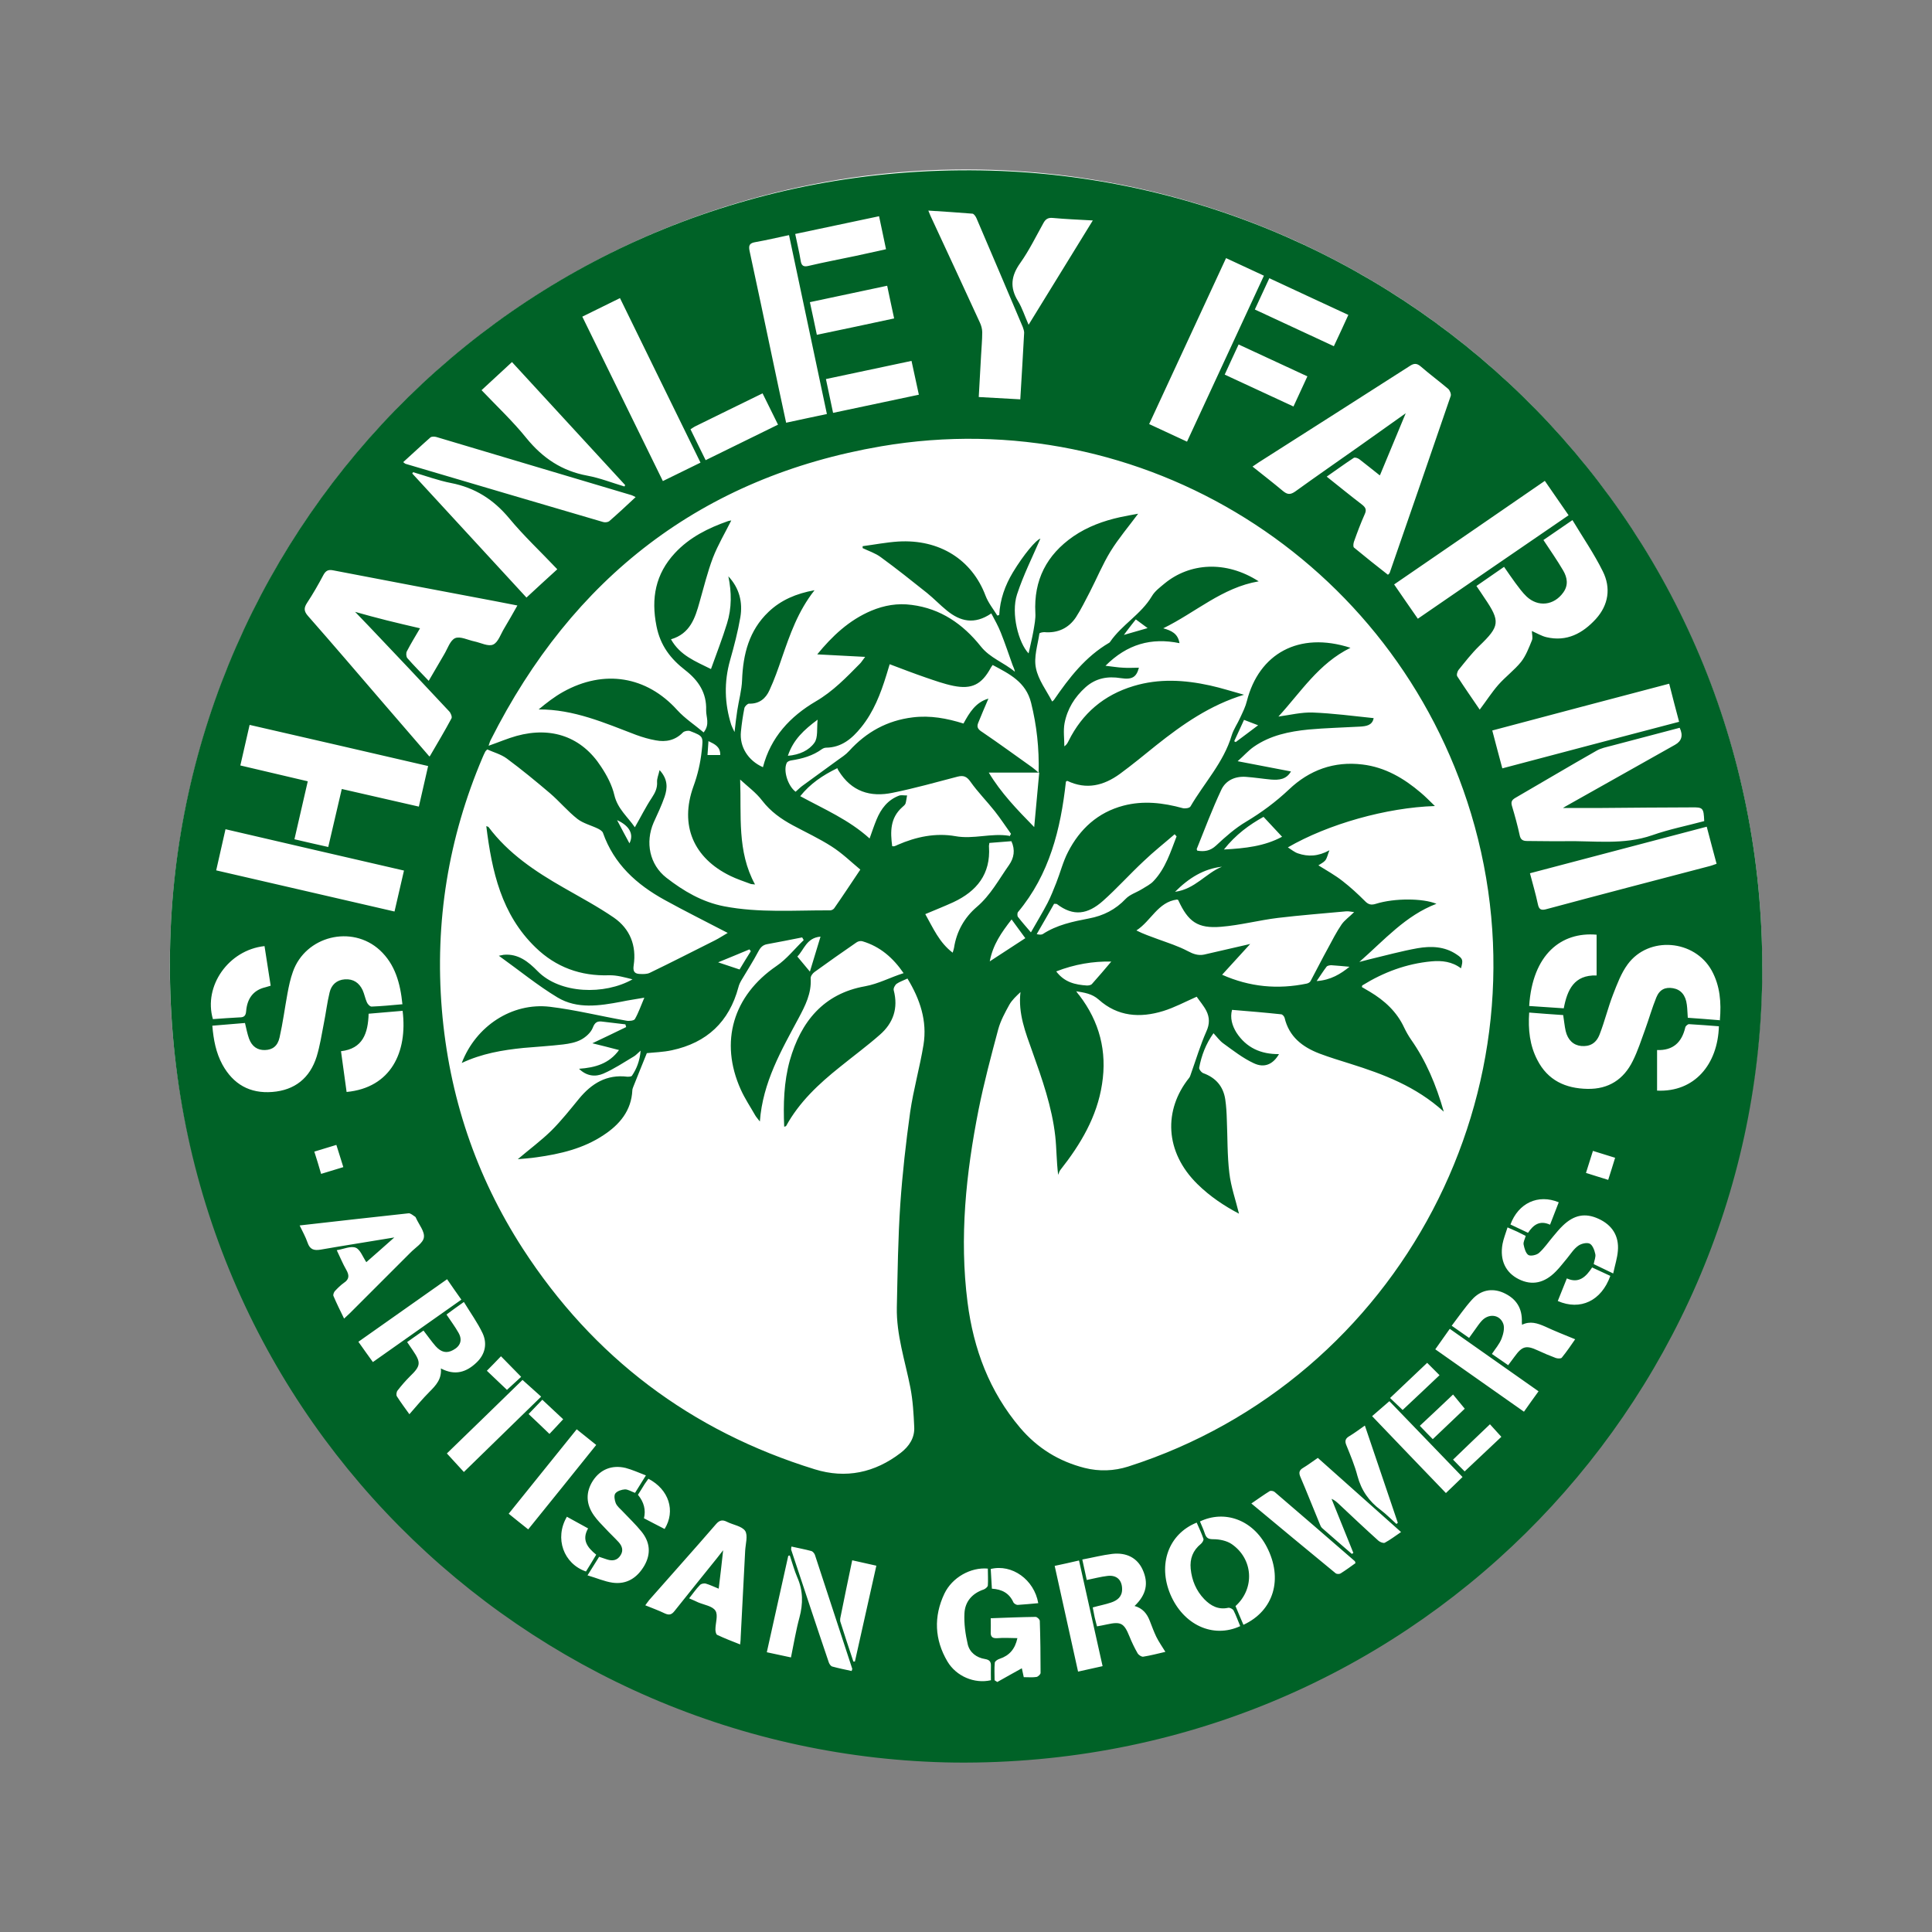 <svg viewBox="0 0 100 100" version="1.1" xmlns="http://www.w3.org/2000/svg">
  <rect x="0" y="0" width="100" height="100" fill="#808080" stroke="none"/>
  <defs>
    <style>
      .cls-1 {
        fill: #fff;
      }

      .cls-2 {
        fill: #006227;
      }
    </style>
  </defs>
  
  <g>
    <g id="Layer_1">
      <circle r="41.21" cy="49.98" cx="50" class="cls-1"></circle>
      <path d="M49.44,91.23c-22.15-.28-41.04-18.34-40.64-42.02.37-22.19,18.53-40.78,41.99-40.39,22.33.37,40.77,18.67,40.42,41.93-.34,22.09-18.38,40.7-41.77,40.48ZM55.67,51.26c.09.12.13.19.19.25,1.05,1.37,1.45,2.91,1.18,4.61-.26,1.69-1.11,3.11-2.15,4.43-.06.07-.08.17-.12.26-.09-.73-.08-1.37-.15-2-.17-1.52-.68-2.96-1.19-4.39-.35-.98-.74-1.96-.61-3.07-.22.21-.44.41-.58.66-.22.4-.45.82-.57,1.26-.37,1.38-.74,2.77-1.02,4.17-.65,3.29-1,6.61-.57,9.97.31,2.42,1.13,4.61,2.72,6.49.9,1.06,2.01,1.74,3.34,2.08.76.19,1.52.16,2.25-.07,14.1-4.51,22.03-19.63,17.75-33.8-3.97-13.12-17.01-21.32-30.53-19.01-9.28,1.59-15.98,6.8-20.21,15.2-.05.09-.07.19-.11.3.52-.18.98-.38,1.45-.51,1.82-.5,3.38.06,4.37,1.59.3.45.57.96.69,1.48.17.71.69,1.12,1.06,1.66.3-.52.56-1.05.88-1.53.17-.26.29-.5.27-.82-.01-.17.07-.35.13-.61.44.48.41.93.26,1.38-.16.46-.37.9-.57,1.34-.44,1.02-.21,2.17.66,2.85.89.69,1.85,1.26,2.99,1.48,1.82.35,3.66.2,5.49.21.07,0,.17-.05.21-.11.44-.63.86-1.27,1.35-2-.47-.39-.94-.85-1.49-1.2-.64-.41-1.33-.73-2-1.09-.61-.33-1.15-.71-1.59-1.28-.31-.41-.75-.73-1.14-1.09.07,1.86-.17,3.71.77,5.43-.12-.02-.18-.01-.23-.03-.35-.13-.71-.25-1.04-.41-1.92-.93-2.64-2.63-1.92-4.63.22-.6.36-1.2.43-1.84.08-.75.1-.76-.6-1.03-.1-.04-.3,0-.37.07-.4.41-.88.51-1.41.41-.34-.06-.68-.16-1.01-.28-1.63-.62-3.23-1.33-5.05-1.32.41-.34.82-.66,1.27-.91,2.12-1.18,4.32-.81,5.9.94.4.44.91.77,1.37,1.16.34-.43.12-.79.13-1.15.03-.9-.4-1.54-1.08-2.07-.76-.59-1.29-1.27-1.49-2.28-.29-1.45-.05-2.7.95-3.78.76-.82,1.73-1.3,2.76-1.66.07-.02.15-.03.16-.03-.32.64-.69,1.26-.95,1.93-.28.74-.47,1.52-.69,2.29-.23.83-.49,1.64-1.48,1.93.47.84,1.27,1.14,2.07,1.54.29-.81.59-1.58.83-2.36.25-.8.24-1.62.07-2.44.57.61.75,1.34.62,2.12-.13.75-.32,1.48-.53,2.22-.32,1.13-.29,2.24.06,3.35.03.09.08.18.17.37.05-.45.09-.78.14-1.11.08-.53.23-1.05.25-1.58.05-1.34.36-2.57,1.37-3.53.64-.61,1.43-.95,2.38-1.12-.86,1.09-1.27,2.29-1.69,3.5-.19.56-.39,1.13-.64,1.67-.19.43-.53.72-1.06.7-.08,0-.22.14-.24.23-.08.4-.14.81-.18,1.22-.08.78.37,1.5,1.14,1.84.4-1.55,1.41-2.63,2.74-3.41.89-.52,1.58-1.24,2.29-1.96.07-.07.11-.15.26-.34-.89-.05-1.67-.09-2.48-.13.77-.94,1.64-1.77,2.8-2.26.67-.28,1.36-.4,2.09-.3,1.5.19,2.65.99,3.57,2.14.48.61,1.2.84,1.77,1.32-.02-.14-.08-.24-.12-.35-.2-.56-.39-1.13-.61-1.68-.13-.33-.31-.65-.49-.99-.88.6-1.61.41-2.29-.14-.36-.29-.68-.63-1.04-.92-.79-.63-1.58-1.26-2.39-1.85-.28-.21-.63-.32-.94-.47,0-.03,0-.07,0-.1.61-.08,1.22-.2,1.84-.24,2.14-.13,3.82.94,4.52,2.8.14.37.4.69.61,1.03.03,0,.07-.02.1-.03.04-.8.3-1.53.71-2.21.57-.94,1.21-1.69,1.42-1.74-.4.93-.88,1.88-1.21,2.89-.32.99.08,2.51.6,3.05.08-.38.18-.77.25-1.16.05-.31.12-.63.1-.94-.09-1.69.58-3,1.97-3.96.73-.5,1.55-.8,2.41-.99.33-.07.66-.13.94-.18-.48.65-1.01,1.27-1.43,1.95-.41.67-.71,1.4-1.07,2.1-.23.44-.45.89-.72,1.31-.38.57-.95.83-1.64.77-.08,0-.24.03-.25.07-.09.6-.3,1.23-.18,1.79.12.61.54,1.15.84,1.73.03-.03.07-.05.09-.08.79-1.15,1.63-2.24,2.86-2.96.02-.01.04-.03.05-.05.61-.89,1.6-1.42,2.16-2.36.15-.26.42-.46.66-.66,1.29-1.06,3.16-1.21,4.87-.11-1.89.32-3.26,1.61-4.94,2.43.42.12.76.27.84.77-1.46-.3-2.71.05-3.83,1.17.37.04.64.09.91.1.27.02.54,0,.82,0-.13.49-.35.63-.94.54-.68-.11-1.29,0-1.82.47-.57.51-.95,1.13-1.09,1.87-.07.38-.01.79-.01,1.19.12-.08.17-.18.22-.28.71-1.43,1.83-2.38,3.36-2.84,1.32-.4,2.64-.32,3.96-.03.59.13,1.18.32,1.76.48-1.75.53-3.18,1.53-4.55,2.62-.62.5-1.24,1.01-1.88,1.48-.83.6-1.72.83-2.71.36-.02,0-.04.01-.06.02,0,.01-.02.02-.02.03-.27,2.45-.85,4.79-2.48,6.74-.04.05-.04.2,0,.25.21.27.44.53.67.8.3-.53.6-1.02.86-1.52.17-.33.31-.69.45-1.04.21-.53.35-1.1.61-1.6.61-1.19,1.54-2.05,2.87-2.4,1.03-.27,2.05-.15,3.07.13.12.03.35,0,.4-.09.71-1.22,1.71-2.27,2.13-3.67.1-.33.31-.62.45-.94.13-.28.27-.56.34-.85.62-2.43,2.67-3.62,5.36-2.75-1.65.81-2.58,2.31-3.73,3.56.59-.08,1.19-.23,1.77-.21,1.05.04,2.1.18,3.16.29-.07.38-.39.42-.72.44-.88.05-1.77.07-2.65.15-1,.1-1.98.3-2.83.89-.29.2-.52.47-.84.75.98.19,1.86.36,2.76.53-.24.42-.62.45-1.03.42-.43-.04-.87-.11-1.3-.14-.56-.04-1.05.18-1.28.68-.47,1-.86,2.04-1.27,3.06,0,.02.02.04.03.08.36.06.67.02.98-.27.48-.45.99-.9,1.55-1.23.8-.48,1.53-1.02,2.22-1.67,1.05-1,2.33-1.47,3.8-1.29,1.17.14,2.14.71,3.02,1.46.24.2.46.43.73.69-2.5.08-5.52.93-7.61,2.14.19.12.34.25.52.31.52.18,1.05.16,1.63-.16-.09.23-.12.4-.21.52-.09.11-.24.18-.36.26.43.27.87.51,1.26.82.4.31.78.66,1.14,1.02.18.19.33.23.58.15.96-.3,2.43-.29,3.13,0-1.6.61-2.68,1.86-3.99,3.01.24-.06.37-.1.5-.13.84-.2,1.67-.43,2.51-.58.69-.12,1.4-.1,2.02.32.33.22.35.29.23.72-.46-.35-.99-.41-1.53-.36-1.29.12-2.47.56-3.57,1.24-.02.01-.02.04-.03.09.13.08.27.16.41.24.77.46,1.4,1.04,1.78,1.86.1.21.22.42.35.61.78,1.11,1.3,2.34,1.7,3.74-1.44-1.31-3.12-1.94-4.84-2.48-.54-.17-1.07-.33-1.6-.53-.88-.34-1.57-.87-1.8-1.85-.02-.07-.11-.18-.18-.18-.84-.09-1.68-.16-2.54-.23-.11.41,0,.81.23,1.18.51.78,1.26,1.12,2.2,1.11-.3.52-.75.74-1.31.47-.56-.26-1.07-.66-1.58-1.03-.18-.13-.32-.33-.5-.52-.4.56-.62,1.15-.74,1.78-.02.08.12.26.22.29.65.24,1.03.69,1.13,1.36.05.34.07.69.08,1.04.04.92.02,1.85.13,2.76.08.71.33,1.41.5,2.11-.76-.4-1.5-.89-2.15-1.53-1.7-1.67-1.76-3.84-.43-5.5.05-.06.07-.15.1-.23.26-.73.48-1.47.79-2.17.18-.39.17-.73,0-1.07-.14-.27-.35-.51-.5-.73-.61.27-1.15.56-1.73.74-1.2.37-2.36.29-3.34-.59-.35-.31-.73-.36-1.21-.44ZM37.67,48.29c-1.13-.59-2.22-1.13-3.27-1.71-1.45-.8-2.62-1.85-3.19-3.47-.03-.09-.16-.17-.26-.22-.35-.17-.76-.27-1.06-.5-.51-.4-.93-.91-1.42-1.33-.73-.62-1.47-1.23-2.24-1.8-.3-.22-.68-.32-1.01-.47-.07.07-.09.09-.1.11-.05.1-.1.2-.14.3-1.78,4.18-2.48,8.53-2.11,13.05.37,4.48,1.76,8.62,4.19,12.38,3.65,5.63,8.7,9.44,15.11,11.42,1.61.5,3.11.18,4.45-.85.44-.34.73-.78.7-1.34-.03-.68-.07-1.37-.2-2.04-.27-1.38-.73-2.73-.7-4.16.04-1.78.06-3.57.18-5.34.11-1.59.29-3.18.51-4.76.17-1.17.5-2.32.69-3.48.2-1.24-.18-2.36-.83-3.43-.21.1-.4.16-.56.27-.09.07-.18.24-.15.34.24.92-.02,1.69-.72,2.3-.66.58-1.38,1.11-2.07,1.67-1.09.87-2.1,1.81-2.78,3.05-.01.02-.06.02-.1.04-.05-1.17-.02-2.31.29-3.43.57-2.01,1.75-3.46,3.89-3.84.71-.13,1.3-.46,2-.68-.55-.8-1.22-1.38-2.13-1.65-.09-.03-.23,0-.31.06-.73.5-1.45,1.01-2.17,1.53-.1.07-.21.22-.2.33.05.77-.28,1.41-.62,2.05-.9,1.68-1.86,3.33-2.01,5.36-.11-.15-.19-.23-.24-.32-.25-.44-.54-.87-.75-1.34-1.11-2.47-.39-4.86,1.85-6.39.53-.36.94-.89,1.41-1.34-.03-.05-.05-.09-.08-.14-.6.12-1.21.24-1.81.35-.23.04-.35.17-.46.38-.27.51-.58.99-.87,1.48-.07.12-.13.24-.16.37-.48,1.79-1.63,2.87-3.44,3.26-.46.1-.93.11-1.3.15-.25.62-.48,1.18-.7,1.74-.02.06-.05.12-.05.18-.05,1.06-.66,1.78-1.5,2.33-1.04.69-2.23.97-3.45,1.14-.33.05-.67.07-.98.1.6-.51,1.21-.96,1.75-1.49.51-.51.96-1.08,1.42-1.64.65-.79,1.43-1.27,2.5-1.14.08,0,.2,0,.24-.05.24-.36.4-.75.45-1.3-.17.15-.25.24-.35.3-.52.31-1.03.65-1.58.89-.4.17-.85.15-1.26-.25.85-.06,1.56-.27,2.07-.97-.49-.13-.93-.24-1.38-.35.61-.29,1.18-.56,1.75-.84-.01-.05-.03-.09-.04-.14-.39-.05-.79-.09-1.18-.14-.27-.04-.4.03-.51.32-.1.25-.36.48-.6.61-.28.15-.61.21-.93.25-.68.08-1.37.12-2.05.18-1.09.11-2.16.29-3.2.78.73-1.91,2.6-3.14,4.56-2.91,1.33.16,2.64.49,3.96.72.14.03.39,0,.44-.08.19-.33.31-.69.49-1.11-.45.08-.83.13-1.2.21-1.12.21-2.27.39-3.29-.22-1.03-.62-1.98-1.4-3.04-2.16.16-.03.21-.04.25-.05.75-.07,1.28.36,1.76.85,1.16,1.18,3.46,1.24,4.91.42-.4-.1-.81-.22-1.21-.21-1.48.05-2.76-.42-3.81-1.44-1.77-1.71-2.26-3.94-2.55-6.28.07.03.1.03.11.04,1.03,1.38,2.43,2.31,3.9,3.15.87.5,1.77.98,2.6,1.55.83.58,1.17,1.44,1.02,2.46-.04.26,0,.43.28.45.19.01.4.02.56-.06,1.12-.54,2.23-1.11,3.35-1.67.24-.12.46-.27.69-.4ZM22.25,39.14c.4-.69.78-1.32,1.12-1.96.04-.08-.04-.28-.12-.36-1.37-1.47-2.75-2.93-4.13-4.38-.25-.26-.5-.52-.74-.77.53.15,1.08.3,1.64.44.56.14,1.12.27,1.72.41-.25.43-.48.8-.68,1.19-.05.09-.04.27.02.35.34.39.71.76,1.11,1.18.28-.48.54-.93.8-1.37.18-.3.31-.73.57-.84.26-.11.66.1,1,.17.33.07.72.28.97.16.26-.12.39-.55.57-.84.23-.38.44-.76.68-1.18-.42-.08-.77-.15-1.13-.22-2.8-.53-5.61-1.06-8.41-1.6-.25-.05-.38.02-.5.24-.26.49-.54.98-.85,1.45-.17.26-.16.43.05.67,1.31,1.49,2.6,3,3.89,4.5.78.91,1.56,1.81,2.39,2.77ZM71.41,24.6c-.37-.29-.71-.57-1.05-.83-.08-.06-.23-.11-.29-.07-.46.3-.91.63-1.4.97.64.51,1.23.99,1.83,1.45.19.15.24.27.14.49-.21.47-.39.95-.56,1.43-.03.09-.05.25,0,.3.58.48,1.17.95,1.76,1.41.06-.06.08-.07.09-.1,1.06-3.05,2.11-6.1,3.16-9.16.03-.1-.05-.29-.13-.36-.47-.4-.96-.76-1.42-1.16-.21-.18-.36-.17-.58-.02-2.59,1.66-5.2,3.32-7.79,4.97-.1.07-.2.14-.34.23.55.44,1.07.84,1.57,1.26.23.19.38.21.64.03,1.08-.78,2.18-1.54,3.27-2.31.82-.58,1.63-1.16,2.45-1.74-.44,1.06-.88,2.11-1.33,3.2ZM20.83,51.99c-.11-1.1-.38-2.08-1.17-2.81-1.45-1.33-3.85-.73-4.5,1.12-.13.36-.21.74-.28,1.12-.14.76-.24,1.53-.41,2.28-.1.45-.37.64-.76.65-.38.01-.67-.18-.82-.59-.09-.25-.14-.52-.21-.81-.56.05-1.12.09-1.69.14.06.73.19,1.4.52,2.01.56,1.02,1.42,1.51,2.58,1.42,1.17-.09,1.95-.72,2.3-1.83.17-.56.26-1.14.37-1.71.11-.54.17-1.08.3-1.61.09-.39.36-.65.79-.68.44-.03.74.18.92.56.09.2.13.43.22.63.04.1.17.23.25.22.51-.02,1.02-.07,1.58-.12ZM89.02,52.8c.08-.92.01-1.77-.42-2.56-.89-1.61-3.26-1.81-4.35-.33-.34.46-.55,1.03-.76,1.57-.26.67-.43,1.38-.69,2.05-.18.48-.52.65-.96.61-.4-.04-.69-.31-.8-.77-.06-.26-.08-.53-.13-.83-.58-.04-1.16-.08-1.76-.13-.06.89.03,1.7.42,2.45.54,1.06,1.46,1.48,2.6,1.5,1.09.02,1.87-.49,2.34-1.44.26-.52.44-1.08.64-1.63.2-.55.36-1.12.58-1.66.17-.42.47-.55.87-.48.4.07.65.36.71.85.03.22.03.44.05.68.57.04,1.11.08,1.69.13ZM79.88,27.94c.37.56.72,1.06,1.03,1.59.21.36.28.75.01,1.13-.48.68-1.31.78-1.91.21-.21-.2-.39-.45-.57-.69-.2-.27-.38-.54-.59-.84-.49.34-.96.66-1.43.99.16.24.29.42.41.61.84,1.23.8,1.47-.27,2.5-.39.38-.73.82-1.07,1.24-.06.08-.11.26-.06.33.38.59.78,1.16,1.16,1.72.34-.45.62-.89.96-1.28.37-.42.83-.76,1.18-1.19.25-.32.4-.72.56-1.11.06-.14,0-.33,0-.49.27.12.5.26.75.32,1.06.25,1.88-.2,2.56-.94.66-.73.79-1.61.36-2.47-.45-.91-1.03-1.75-1.57-2.65-.56.38-1.03.71-1.53,1.05ZM80.91,41.81c.06-.03.09-.05.12-.07,1.89-1.06,3.78-2.13,5.67-3.19q.52-.29.24-.88c-1.17.31-2.35.62-3.53.93-.26.07-.54.12-.78.26-1.41.8-2.8,1.63-4.2,2.44-.19.11-.23.22-.17.42.15.5.29,1.01.4,1.52.05.23.17.29.39.29.65,0,1.3.02,1.95.01,1.51-.03,3.03.21,4.52-.31.88-.31,1.8-.49,2.69-.73-.03-.69-.06-.72-.67-.71-1.53,0-3.07.02-4.6.03-.65,0-1.31,0-2.02,0ZM17.7,40.84c1.35.31,2.66.61,3.98.91.17-.73.32-1.41.48-2.1-3.1-.72-6.15-1.42-9.24-2.13-.17.73-.32,1.4-.48,2.1,1.2.28,2.34.55,3.49.82-.24,1.03-.46,1.99-.69,3,.6.14,1.16.27,1.75.4.24-1.02.46-1.98.7-3ZM46.05,34.38c-.07.23-.12.4-.17.56-.3.97-.66,1.91-1.31,2.71-.47.58-1.01,1.04-1.81,1.05-.07,0-.15.03-.21.07-.48.35-1.02.5-1.6.59-.08.01-.2.06-.23.13-.19.4.06,1.19.46,1.49.11-.09.21-.2.33-.29.61-.45,1.23-.89,1.84-1.34.21-.15.43-.29.6-.48.89-.98,1.97-1.58,3.3-1.74.9-.11,1.76.05,2.62.32.31-.57.63-1.1,1.29-1.29-.19.44-.36.84-.53,1.26-.09.22,0,.34.21.47.87.59,1.73,1.22,2.59,1.83.1.07.18.15.33.27.03-1.27-.1-2.44-.39-3.61-.27-1.09-1.13-1.5-1.99-1.96-.05.07-.08.11-.1.15-.47.86-.98,1.12-1.93.93-.49-.1-.96-.27-1.43-.43-.61-.21-1.21-.44-1.87-.69ZM63.25,50.45c1.44.64,2.89.77,4.39.46.08-.02.17-.07.2-.14.3-.56.59-1.14.9-1.7.22-.41.44-.84.7-1.22.16-.23.4-.39.65-.64-.18-.02-.29-.05-.41-.04-1.18.11-2.36.2-3.53.34-.99.12-1.96.38-2.95.46-1.21.1-1.7-.26-2.21-1.37,0-.02-.04-.03-.07-.04-.99.13-1.34,1.11-2.1,1.6.37.19.74.31,1.11.45.52.19,1.06.36,1.55.62.28.15.54.24.84.18.8-.18,1.59-.37,2.39-.55-.46.51-.94,1.03-1.46,1.6ZM52.25,43.29l.08-.13c-.28-.39-.54-.79-.84-1.17-.41-.52-.88-.99-1.26-1.53-.19-.27-.36-.34-.67-.26-1.11.29-2.21.6-3.34.83-1.17.25-2.15-.06-2.81-1.13-.03-.04-.05-.09-.07-.14-.76.37-1.4.8-1.92,1.45,1.25.68,2.52,1.22,3.59,2.19.13-.36.23-.67.36-.98.23-.56.58-1.02,1.17-1.24.12-.04.27,0,.41-.01-.03.14-.04.29-.08.42-.03.08-.11.13-.17.19-.63.56-.62,1.27-.52,2.02.06,0,.09.01.11,0,.06-.02.12-.04.17-.07.96-.42,1.97-.63,2.99-.45.94.17,1.85-.17,2.78-.02ZM48.05,10.9c.08.2.13.32.19.44.83,1.79,1.66,3.57,2.48,5.36.07.15.12.33.12.5,0,.4-.04.8-.06,1.2-.04.71-.08,1.41-.12,2.15.74.04,1.43.08,2.15.12.07-1.18.14-2.31.2-3.45,0-.09-.04-.2-.07-.29-.8-1.88-1.59-3.76-2.4-5.64-.04-.09-.13-.22-.2-.23-.74-.06-1.48-.11-2.29-.16ZM36.26,23.95c-1.4-2.86-2.78-5.67-4.17-8.52-.67.33-1.3.64-1.95.96,1.4,2.85,2.78,5.67,4.17,8.51.66-.32,1.28-.63,1.96-.96ZM11.67,42.93c-.17.75-.32,1.43-.48,2.12,3.12.72,6.16,1.42,9.23,2.13.17-.72.32-1.39.49-2.12-3.09-.71-6.14-1.42-9.24-2.14ZM73.38,32.03c2.61-1.8,5.2-3.57,7.81-5.36-.42-.61-.82-1.19-1.23-1.78-2.63,1.81-5.2,3.58-7.8,5.36.42.61.81,1.18,1.23,1.78ZM40.69,21.88c.73-.16,1.4-.3,2.11-.45-.66-3.11-1.31-6.17-1.96-9.26-.61.13-1.17.26-1.73.36-.3.05-.38.15-.31.47.38,1.74.74,3.48,1.11,5.22.25,1.2.51,2.41.78,3.66ZM61.44,22.86c1.33-2.88,2.65-5.72,3.98-8.59-.67-.31-1.3-.6-1.96-.91-1.33,2.88-2.65,5.72-3.98,8.59.67.31,1.3.6,1.96.91ZM32.9,25.73c-.1-.05-.15-.08-.21-.1-3.37-1-6.74-2.01-10.1-3.01-.1-.03-.25-.03-.31.02-.47.41-.93.85-1.41,1.28.07.05.09.08.13.09,3.41,1.01,6.81,2.01,10.22,3.01.09.03.24.01.31-.04.46-.4.9-.81,1.37-1.25ZM86.39,35.39c-3.08.81-6.11,1.61-9.15,2.42.18.68.34,1.3.52,1.96,3.06-.81,6.09-1.61,9.15-2.41-.18-.67-.34-1.29-.51-1.96ZM79.19,45.2c.15.57.3,1.08.41,1.6.06.3.19.33.47.25,2.79-.75,5.59-1.48,8.38-2.21.13-.03.25-.08.4-.13-.18-.66-.34-1.28-.51-1.92-3.06.81-6.08,1.6-9.15,2.41ZM38.31,85.12c.02-.18.03-.3.03-.42.08-1.48.15-2.96.23-4.44.02-.35.15-.78,0-1.02-.17-.25-.62-.31-.94-.47-.23-.12-.39-.09-.57.12-1.14,1.32-2.31,2.62-3.46,3.93-.07.08-.12.17-.2.27.37.15.7.27,1.01.42.22.1.35.07.5-.12.73-.92,1.47-1.83,2.2-2.74.09-.11.17-.22.32-.41-.08.73-.15,1.35-.23,1.99-.25-.1-.45-.2-.66-.26-.09-.03-.25,0-.31.07-.2.2-.36.44-.56.69.18.08.33.14.47.21.31.13.74.19.89.43.15.23,0,.64,0,.97,0,.1.03.25.09.28.38.18.77.33,1.2.5ZM15.51,63.43c.16.33.31.6.41.89.12.35.32.42.68.36,1.25-.22,2.51-.41,3.81-.63-.52.46-.99.88-1.45,1.28-.19-.29-.32-.66-.55-.75-.26-.1-.61.07-.98.13.18.37.31.7.49,1.01.16.28.17.49-.12.68-.17.12-.32.27-.47.43-.05.06-.1.19-.07.25.16.38.35.76.55,1.17.13-.12.23-.21.31-.29,1.04-1.04,2.08-2.08,3.12-3.12.25-.26.66-.5.7-.79.05-.31-.26-.67-.41-1.01-.01-.02-.02-.05-.04-.06-.11-.07-.24-.19-.34-.18-1.86.2-3.71.41-5.65.63ZM28.84,29.46c-.85-.9-1.73-1.72-2.49-2.64-.81-.97-1.77-1.58-3.01-1.82-.66-.13-1.31-.37-1.96-.56-.01.02-.03.05-.04.07,1.97,2.14,3.93,4.27,5.91,6.42.55-.51,1.05-.97,1.59-1.46ZM24.92,20.19c.81.85,1.63,1.62,2.33,2.49.84,1.03,1.84,1.7,3.15,1.94.65.12,1.28.37,1.92.56.01-.02.03-.05.04-.07-1.95-2.12-3.9-4.24-5.86-6.37-.54.5-1.04.96-1.58,1.46ZM33.44,76.37c-.39-.15-.72-.3-1.06-.39-.71-.17-1.31.08-1.69.66-.38.59-.37,1.21.06,1.81.17.24.39.46.59.67.22.24.46.46.68.7.18.2.26.43.1.68-.16.26-.4.31-.69.22-.13-.04-.26-.09-.42-.14-.18.29-.36.58-.6.96.48.14.88.32,1.3.38.73.1,1.27-.25,1.64-.88.36-.63.29-1.23-.15-1.77-.3-.37-.64-.69-.97-1.04-.13-.14-.29-.26-.36-.43-.06-.15-.1-.4-.02-.5.1-.13.33-.2.5-.21.16,0,.32.11.52.18.17-.27.34-.54.56-.9ZM83.5,65.91c.09-.43.21-.79.24-1.16.07-.78-.3-1.35-1.01-1.67-.68-.31-1.26-.2-1.84.36-.18.17-.34.37-.5.56-.24.28-.45.6-.73.85-.12.11-.43.18-.55.11-.14-.09-.21-.35-.25-.55-.02-.13.07-.28.11-.44-.16-.08-.3-.15-.44-.22-.15-.07-.31-.14-.5-.22-.1.32-.21.59-.26.86-.15.84.16,1.48.84,1.82.68.34,1.33.21,1.93-.41.21-.21.39-.46.58-.68.18-.22.34-.48.57-.64.15-.11.44-.18.59-.11.15.07.25.34.29.53.04.15-.05.34-.08.53.3.14.6.29,1,.48ZM56.56,11.41c-.75-.04-1.42-.07-2.08-.13-.23-.02-.36.06-.47.26-.39.7-.74,1.42-1.2,2.07-.48.67-.55,1.27-.12,1.97.22.36.35.78.55,1.23,1.13-1.83,2.21-3.59,3.33-5.41ZM78.05,70.68c.13-.17.24-.32.35-.47.39-.54.6-.59,1.2-.31.3.14.61.27.93.39.09.03.27.04.31-.02.26-.32.49-.66.69-.95-.56-.23-1.07-.43-1.56-.66-.39-.17-.77-.3-1.19-.09,0-.06-.01-.1-.01-.13.03-.73-.29-1.23-.96-1.53-.58-.25-1.17-.15-1.63.37-.37.41-.69.88-1.04,1.34.33.23.61.43.9.63.13-.18.23-.32.33-.46.1-.14.2-.29.32-.42.36-.4.94-.34,1.12.15.08.22,0,.54-.09.77-.11.28-.32.52-.5.79.3.2.56.39.84.58ZM58.72,83.13c.62-.59.74-1.19.42-1.89-.27-.59-.82-.9-1.58-.81-.5.06-1,.19-1.54.29.08.38.15.71.23,1.06.39-.08.73-.17,1.07-.21.48-.06.76.21.76.69,0,.39-.25.58-.58.69-.3.1-.62.16-.94.25.04.2.07.36.1.51.03.15.08.3.12.47.2-.04.35-.06.51-.1.73-.16.89-.07,1.17.62.12.3.26.59.42.87.05.09.2.19.29.18.38-.06.76-.16,1.15-.25-.18-.29-.34-.52-.47-.78-.13-.27-.23-.55-.34-.83-.14-.36-.36-.65-.8-.77ZM21.07,69.46c.12.18.21.31.3.44.43.63.41.8-.15,1.34-.23.23-.44.47-.64.73-.06.07-.08.23-.04.3.21.33.45.65.65.93.36-.41.68-.8,1.04-1.16.33-.33.64-.66.59-1.21.74.39,1.33.19,1.85-.31.44-.42.56-.97.31-1.51-.26-.55-.63-1.06-.97-1.62-.34.24-.62.44-.9.65.22.33.44.62.62.94.22.38.1.7-.28.9-.33.18-.61.12-.9-.2-.22-.25-.41-.53-.63-.81-.28.2-.55.38-.84.59ZM72.52,79.3c-1.47-1.31-2.89-2.58-4.31-3.84-.28.19-.5.36-.75.51-.21.12-.25.25-.15.48.34.79.65,1.59.98,2.38.04.09.07.2.14.26.51.45,1.03.9,1.54,1.34.03-.02.05-.03.08-.05l-1.13-2.8c.15.06.25.15.35.24.69.65,1.38,1.3,2.08,1.93.08.07.26.14.33.1.28-.15.54-.35.85-.56ZM51.29,86.97c0-.24-.01-.49,0-.73.01-.23-.07-.33-.31-.37-.44-.07-.79-.34-.89-.76-.12-.52-.2-1.08-.17-1.61.03-.6.4-1.03,1-1.23.08-.03.2-.13.21-.2.02-.29,0-.59,0-.88-.89-.08-1.85.46-2.25,1.3-.56,1.18-.51,2.38.16,3.51.46.77,1.4,1.16,2.24.97ZM64.19,84.16c-.12-.28-.21-.55-.34-.8-.04-.08-.2-.16-.28-.14-.51.11-.9-.1-1.24-.45-.42-.44-.64-.97-.7-1.57-.05-.52.11-.95.53-1.29.07-.06.15-.19.13-.26-.1-.29-.23-.57-.35-.84-1.46.59-2.02,2.16-1.36,3.72.67,1.57,2.2,2.29,3.61,1.64ZM64.36,84.1c1.58-.73,2.06-2.39,1.21-4.03-.74-1.43-2.2-1.92-3.46-1.32.09.22.19.43.26.65.08.22.19.27.44.27.32,0,.69.08.94.25,1.12.77,1.21,2.3.2,3.21.13.31.26.63.41.97ZM20.84,52.32c-.6.05-1.17.1-1.76.15-.03,1.01-.3,1.81-1.43,1.94.1.75.2,1.43.29,2.11,2.3-.22,3.16-2.07,2.9-4.19ZM79.15,52.07c.6.04,1.18.08,1.79.12.18-.95.53-1.74,1.7-1.7v-2.11c-1.82-.16-3.32,1.01-3.49,3.69ZM43.12,21.37c1.5-.32,2.96-.63,4.44-.94-.13-.6-.25-1.16-.38-1.75-1.5.32-2.95.63-4.43.94.13.6.24,1.14.37,1.75ZM65.7,14.4c-.26.57-.5,1.08-.75,1.62,1.38.64,2.72,1.26,4.09,1.9.26-.55.5-1.07.75-1.62-1.37-.63-2.71-1.26-4.09-1.9ZM45.51,11.19c-1.47.31-2.9.61-4.35.92.1.5.21.93.28,1.37.04.27.14.35.42.28.8-.19,1.61-.34,2.41-.51.52-.11,1.04-.23,1.59-.35-.12-.59-.24-1.13-.36-1.71ZM36.52,23.82c1.28-.63,2.5-1.23,3.75-1.84-.28-.56-.53-1.08-.8-1.62-1.18.58-2.32,1.13-3.45,1.69-.09.04-.17.1-.28.17.26.53.51,1.05.79,1.61ZM88.97,53.12c-.51-.04-1.03-.08-1.55-.11-.06,0-.18.1-.19.17-.18.77-.63,1.2-1.46,1.17v2.1c1.94.09,3.14-1.36,3.2-3.33ZM13.69,48.97c-1.86.2-3.17,2.07-2.67,3.78.45-.03.91-.07,1.37-.09.22,0,.33-.06.35-.32.05-.63.35-1.09,1-1.24.08-.02.16-.05.27-.08-.11-.69-.21-1.36-.32-2.06ZM23.13,66.22c-1.55,1.09-3.05,2.15-4.58,3.23.26.36.49.7.75,1.05,1.54-1.09,3.05-2.15,4.58-3.23-.26-.37-.49-.69-.74-1.06ZM27.34,79.16c1.19-1.47,2.34-2.9,3.52-4.37-.35-.28-.67-.54-1.01-.81-1.19,1.48-2.35,2.91-3.52,4.37.35.28.65.53,1.01.81ZM79.63,72.01c-1.53-1.08-3.05-2.15-4.59-3.23-.26.36-.49.7-.75,1.06,1.55,1.09,3.05,2.15,4.59,3.23.25-.36.49-.69.75-1.05ZM55.81,86.52c.44-.1.84-.19,1.26-.28-.41-1.84-.81-3.65-1.22-5.47-.44.1-.82.19-1.26.28.4,1.82.8,3.62,1.21,5.47ZM71.92,72.52c-.37.32-.68.59-.9.78,1.28,1.34,2.56,2.67,3.82,3.98.33-.31.62-.6.86-.83-1.29-1.34-2.57-2.67-3.79-3.93ZM27.05,71.42c-1.3,1.27-2.63,2.56-3.92,3.81.31.34.59.64.88.96,1.33-1.3,2.65-2.58,4-3.9-.32-.29-.62-.56-.97-.87ZM46.28,16.48c-.13-.59-.24-1.12-.36-1.69-1.36.29-2.67.57-4,.85.13.59.24,1.12.36,1.69,1.35-.28,2.66-.56,4.01-.85ZM47.89,47.31c.41.73.73,1.48,1.42,2,.03-.11.06-.18.07-.25.13-.85.54-1.57,1.17-2.11.72-.61,1.15-1.43,1.68-2.18.25-.36.33-.77.12-1.23-.39.03-.76.06-1.14.09-.01.1-.03.15-.02.2.09,1.41-.63,2.3-1.85,2.87-.46.21-.94.4-1.46.62ZM70.16,80.91c-.02-.06-.02-.09-.03-.1-1.38-1.2-2.77-2.4-4.16-3.59-.06-.05-.2-.07-.25-.04-.31.19-.61.41-.95.64,1.48,1.23,2.92,2.43,4.36,3.61.06.05.2.05.26.01.27-.17.53-.36.78-.54ZM40.96,80.07c0,.07-.02.11-.01.14.65,1.95,1.29,3.9,1.95,5.84.03.08.1.19.18.21.33.09.67.16,1,.23.02-.07.04-.1.03-.12-.64-1.96-1.29-3.93-1.93-5.89-.03-.08-.11-.18-.19-.2-.33-.09-.67-.15-1.02-.23ZM66.95,21.04c.25-.54.48-1.04.72-1.56-1.2-.56-2.37-1.1-3.56-1.65-.25.54-.48,1.03-.72,1.56,1.19.55,2.35,1.09,3.56,1.65ZM51.28,83.75c0,.27.01.49,0,.7-.02.29.1.36.37.34.33-.03.66,0,1.01,0-.12.56-.41.9-.92,1.07-.1.03-.24.12-.25.2-.03.3-.01.61-.01.91.05.03.09.06.14.09.42-.24.84-.47,1.27-.71.03.12.06.28.1.46.24,0,.45.02.65-.01.09-.01.22-.14.22-.21,0-.9-.01-1.79-.04-2.69,0-.08-.14-.21-.22-.21-.76.01-1.51.04-2.31.07ZM60.89,43.28s-.06-.06-.09-.1c-.53.46-1.09.9-1.6,1.39-.72.67-1.38,1.41-2.11,2.06-.79.7-1.53.82-2.39.16-.02-.01-.05,0-.14-.01-.29.51-.59,1.04-.9,1.57.16.04.25.03.31,0,.73-.48,1.56-.65,2.39-.81.75-.14,1.38-.46,1.91-1.02.21-.22.54-.32.82-.49.22-.14.46-.25.63-.44.61-.65.87-1.5,1.18-2.3ZM40.94,85.79c.15-.73.26-1.41.44-2.07.19-.71.19-1.39-.11-2.07-.16-.37-.26-.76-.39-1.14l-.08.02c-.37,1.66-.74,3.31-1.11,4.99.45.1.83.18,1.26.27ZM44.11,80.76c-.22,1.04-.42,2.02-.62,3.01,0,.05-.01.1,0,.15.22.7.45,1.39.68,2.08.03,0,.06,0,.08,0,.37-1.64.73-3.28,1.11-4.96-.43-.1-.81-.18-1.25-.28ZM70.64,73.79c-.3.21-.54.39-.79.54-.21.12-.26.25-.16.48.21.52.43,1.04.57,1.58.2.75.6,1.32,1.21,1.77.29.22.54.48.81.72.02-.02.05-.04.07-.06-.56-1.66-1.12-3.31-1.7-5.02ZM53.79,39.99h-2.61c.63,1.05,1.45,1.9,2.35,2.82.09-.98.17-1.85.26-2.82ZM29.34,78.51c-.65,1.11-.17,2.43.99,2.83.17-.28.35-.56.53-.87-.46-.37-.76-.77-.42-1.36-.4-.22-.74-.41-1.11-.61ZM82.41,65.6c-.32.49-.69.85-1.31.57-.17.43-.32.8-.47,1.17,1.17.51,2.26-.01,2.72-1.3-.31-.14-.62-.29-.95-.44ZM51.28,81.21c.02.33.04.67.06,1.02.53.03.9.24,1.11.7.03.07.15.14.22.14.35-.02.71-.06,1.07-.09-.21-1.22-1.36-2.04-2.46-1.77ZM75.81,76.16c.67-.63,1.31-1.23,1.9-1.79-.23-.25-.45-.49-.59-.65-.64.61-1.28,1.22-1.91,1.83.22.23.45.46.61.62ZM73.87,70.54c-.65.62-1.28,1.21-1.92,1.82.25.24.48.46.65.62.66-.62,1.28-1.2,1.91-1.8-.24-.24-.47-.47-.64-.64ZM33.34,78.59c.35.18.7.37,1.06.55.58-.94.22-2.05-.84-2.6-.06.09-.13.18-.19.27-.12.19-.23.38-.35.56q.47.57.31,1.22ZM80.68,62.23c-1.07-.44-2.09.04-2.5,1.15.29.14.59.28.91.43.28-.42.61-.66,1.14-.42.16-.41.3-.77.45-1.16ZM75.82,72.92c-.25-.3-.45-.55-.61-.74-.59.56-1.16,1.1-1.72,1.62.24.25.46.48.67.69.58-.55,1.15-1.09,1.66-1.58ZM66.36,43.31c-.33-.35-.63-.68-.96-1.03-.74.41-1.44.92-2.05,1.69,1.11-.06,2.1-.17,3.01-.66ZM54.67,50.28c.43.57.99.69,1.59.73.09,0,.21-.02.26-.08.35-.39.68-.78,1-1.16-.94-.02-1.9.14-2.85.51ZM27.37,73.2c.36.34.71.67,1.07,1.02.23-.24.45-.48.71-.76-.34-.32-.7-.65-1.08-1.01-.22.23-.44.46-.71.74ZM26.98,71.27c-.36-.37-.7-.71-1.05-1.07-.24.25-.47.49-.73.75.36.34.7.67,1.04.99.25-.23.49-.45.74-.68ZM52.36,47.59c-.53.68-.97,1.31-1.13,2.17.64-.42,1.22-.8,1.84-1.2-.24-.32-.45-.62-.71-.97ZM83.61,59.93c-.41-.13-.77-.24-1.16-.36-.13.4-.24.76-.36,1.14.39.12.75.24,1.15.36.12-.39.24-.74.36-1.15ZM16.27,59.61c.13.41.24.76.35,1.15.4-.12.76-.23,1.15-.35-.12-.4-.24-.76-.36-1.15-.4.12-.75.23-1.15.35ZM40.78,39.12c.6-.05,1.09-.28,1.37-.67.2-.27.12-.74.17-1.2-.7.52-1.26,1.03-1.54,1.87ZM41.92,50.29c.18-.59.35-1.16.55-1.81-.73.06-.85.68-1.2,1.03.23.27.43.51.65.78ZM38.86,49.23s-.05-.06-.07-.09c-.52.22-1.04.43-1.62.67.41.14.74.25,1.11.37.19-.32.39-.64.59-.96ZM60.82,46.16c1.04-.14,1.6-.97,2.43-1.3-.95.11-1.71.58-2.43,1.3ZM69.85,50.04c-.32-.03-.63-.06-.94-.08-.08,0-.21.02-.25.08-.17.22-.31.45-.51.74.73-.05,1.24-.37,1.7-.74ZM63.89,38.37s.05.03.07.04c.38-.29.77-.57,1.16-.87-.25-.1-.47-.18-.73-.28-.18.39-.34.75-.51,1.11ZM58.15,32.87c.44-.13.82-.24,1.25-.36-.2-.15-.36-.27-.61-.45-.16.2-.31.39-.46.59-.04.06-.09.12-.17.23ZM32.58,43.65c.24-.47,0-.91-.64-1.2.2.38.4.76.64,1.2ZM36.63,39.08h.65c.01-.43-.28-.56-.61-.72-.02.26-.03.48-.05.72Z" class="cls-2"></path>
    </g>
  </g>
</svg>